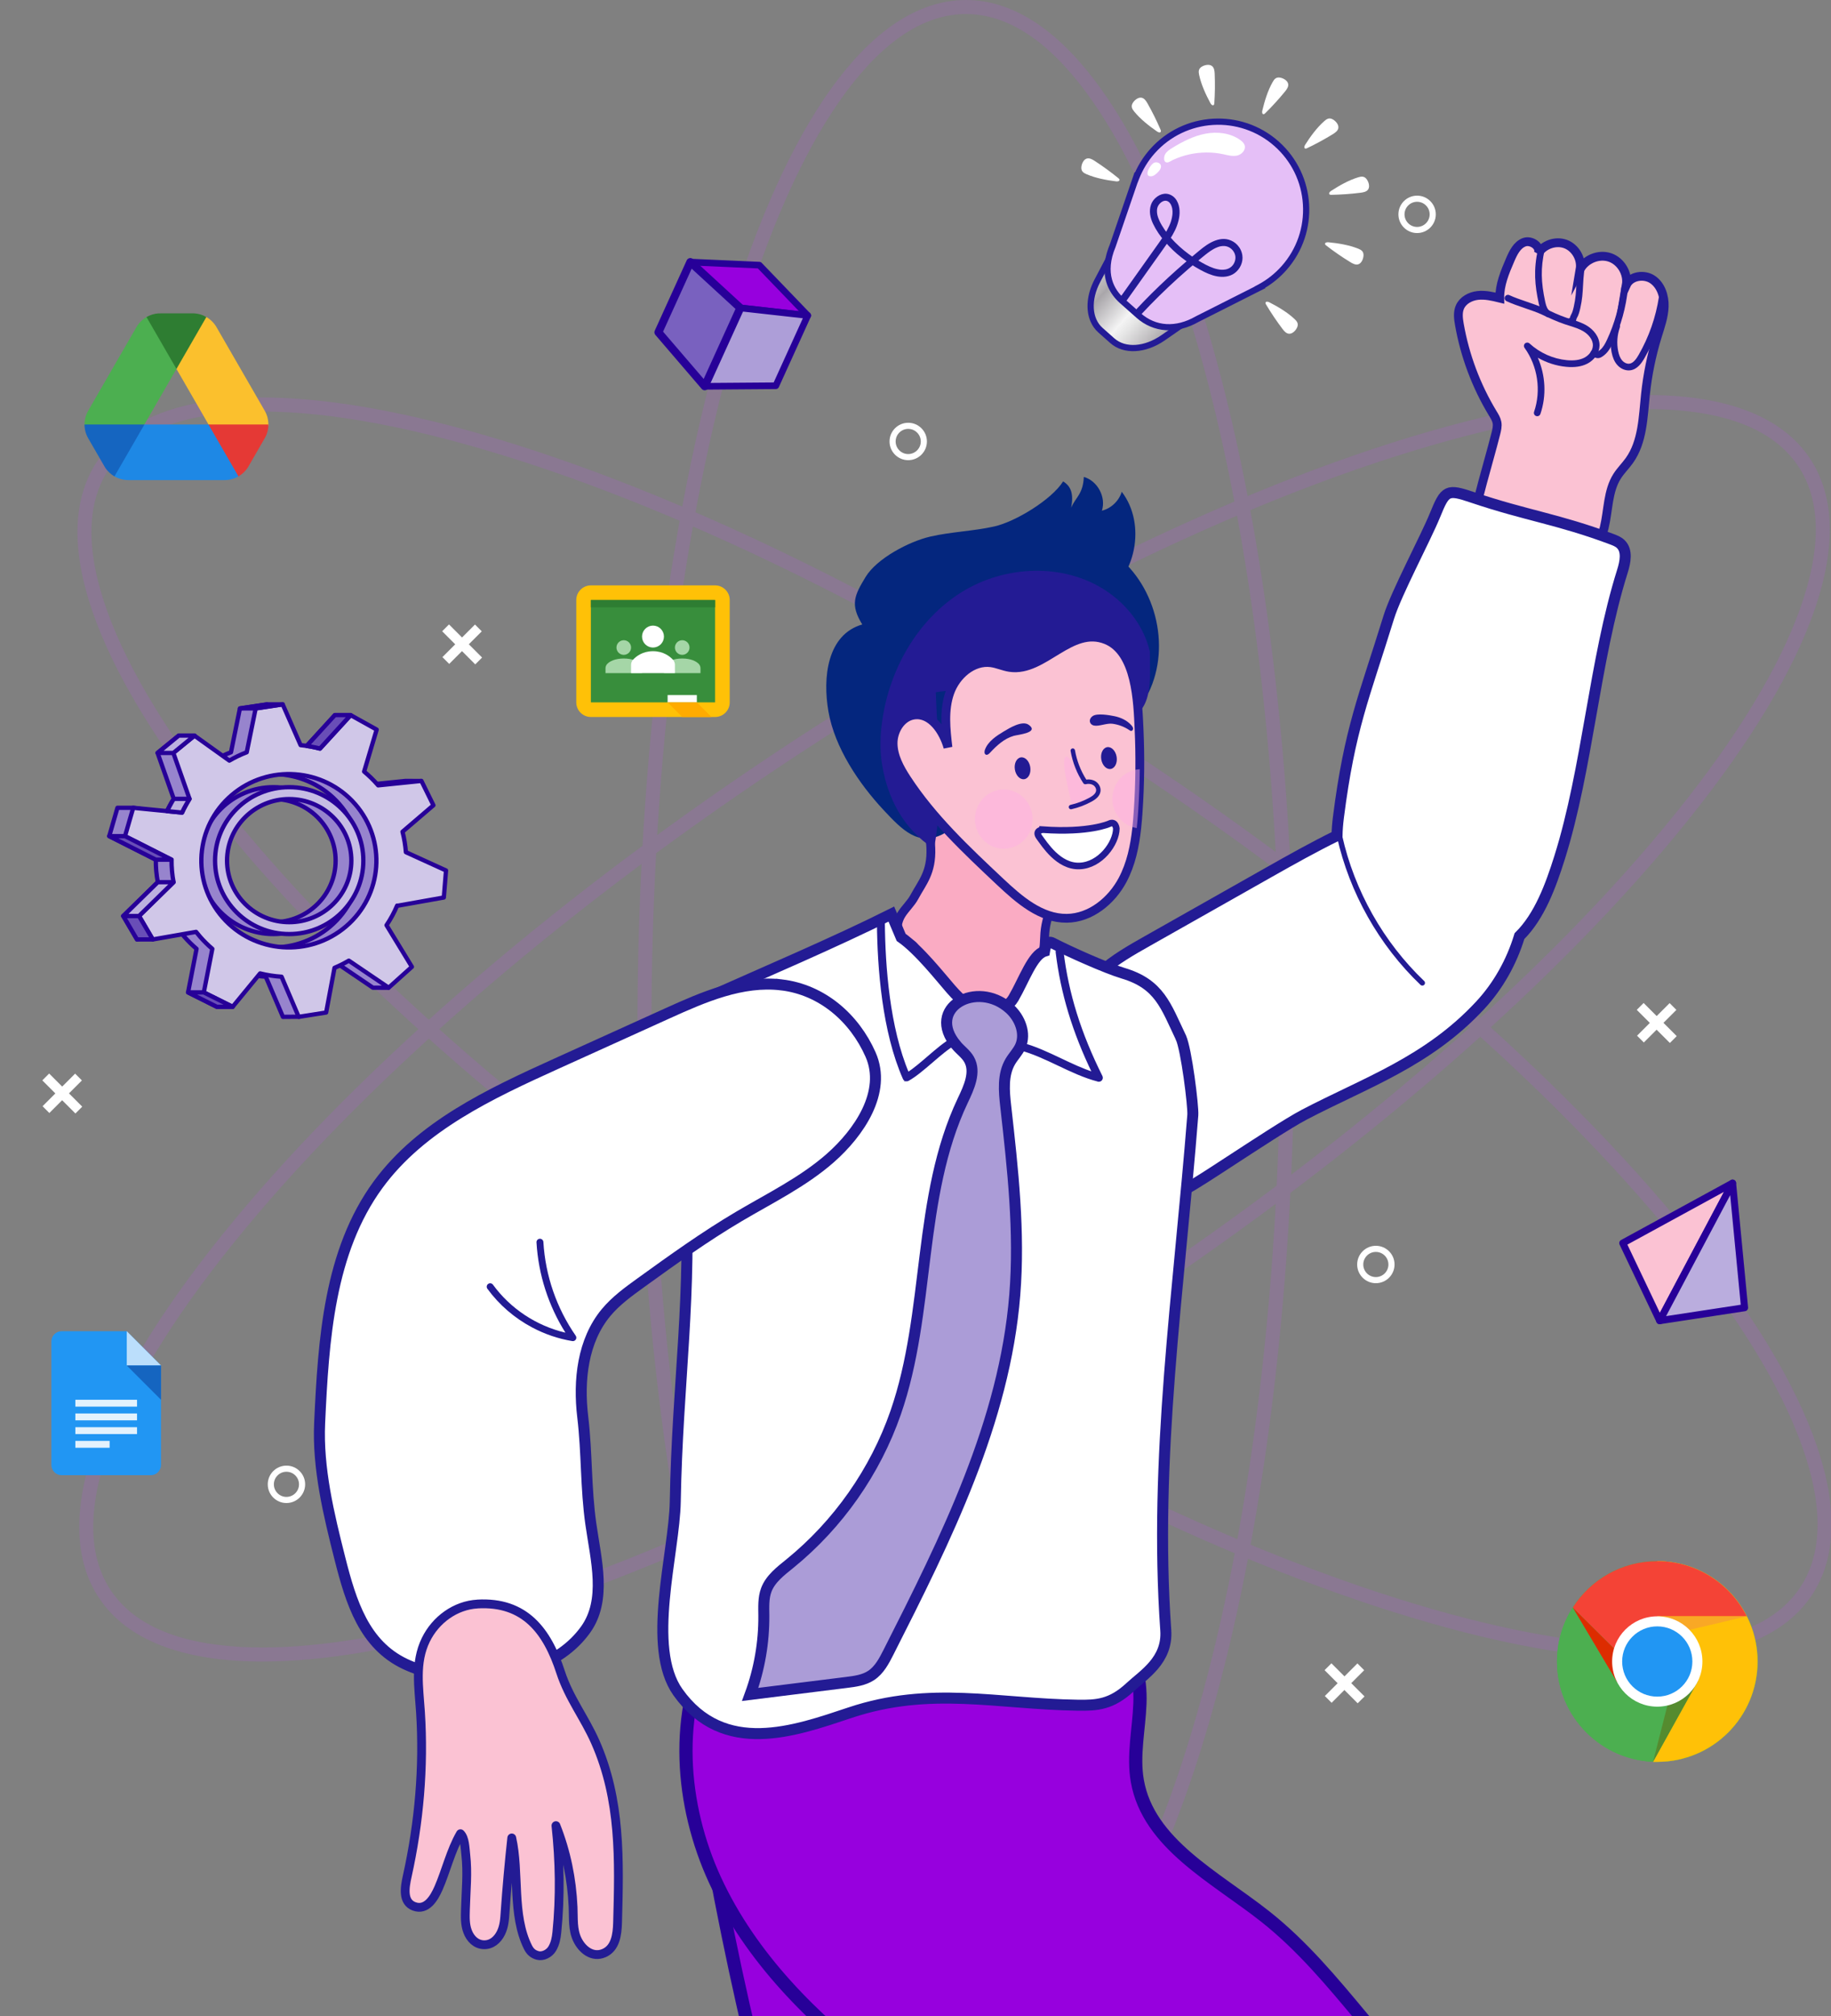 <svg xmlns="http://www.w3.org/2000/svg" width="1681" height="1850" viewBox="0 0 1681 1850" fill="none"><rect x="0" y="0" width="1681" height="1850" fill="#808080" stroke="none"/><g clip-path="url(#clip0_1011_17890)"><path d="M816.66 405.07C816.66 395.61 824.36 387.91 833.82 387.91C843.28 387.91 850.98 395.61 850.98 405.07C850.98 414.53 843.28 422.23 833.82 422.23C824.36 422.23 816.66 414.53 816.66 405.07ZM822.27 405.07C822.27 411.44 827.45 416.61 833.81 416.61C840.17 416.61 845.35 411.43 845.35 405.07C845.35 398.71 840.17 393.53 833.81 393.53C827.45 393.53 822.27 398.71 822.27 405.07Z" fill="white"></path><path d="M245.82 1361.94C245.82 1352.48 253.52 1344.78 262.98 1344.78C272.44 1344.78 280.14 1352.48 280.14 1361.94C280.14 1371.4 272.44 1379.1 262.98 1379.1C253.52 1379.1 245.82 1371.4 245.82 1361.94ZM251.43 1361.94C251.43 1368.31 256.61 1373.48 262.97 1373.48C269.33 1373.48 274.51 1368.3 274.51 1361.94C274.51 1355.58 269.33 1350.4 262.97 1350.4C256.61 1350.4 251.43 1355.58 251.43 1361.94Z" fill="white"></path><path d="M1283.85 196.68C1283.85 187.22 1291.55 179.52 1301.01 179.52C1310.47 179.52 1318.17 187.22 1318.17 196.68C1318.17 206.14 1310.47 213.84 1301.01 213.84C1291.55 213.84 1283.85 206.14 1283.85 196.68ZM1289.46 196.68C1289.46 203.05 1294.64 208.22 1301 208.22C1307.36 208.22 1312.54 203.04 1312.54 196.68C1312.54 190.32 1307.36 185.14 1301 185.14C1294.64 185.14 1289.46 190.32 1289.46 196.68Z" fill="white"></path><path d="M1245.98 1160.23C1245.98 1150.77 1253.68 1143.07 1263.14 1143.07C1272.6 1143.07 1280.3 1150.77 1280.3 1160.23C1280.3 1169.69 1272.6 1177.39 1263.14 1177.39C1253.68 1177.39 1245.98 1169.69 1245.98 1160.23ZM1251.59 1160.23C1251.59 1166.6 1256.77 1171.77 1263.13 1171.77C1269.49 1171.77 1274.67 1166.59 1274.67 1160.23C1274.67 1153.87 1269.49 1148.69 1263.13 1148.69C1256.77 1148.69 1251.59 1153.87 1251.59 1160.23Z" fill="white"></path><path d="M412.21 572.94L424.19 584.92L436.07 573.04L442.3 579.27L430.42 591.15L442.6 603.33L436.32 609.61L424.14 597.43L412.4 609.17L406.17 602.94L417.91 591.2L405.93 579.22L412.21 572.94Z" fill="white"></path><path d="M45.12 985.01L57.1 996.99L68.98 985.11L75.21 991.34L63.33 1003.22L75.51 1015.4L69.23 1021.68L57.05 1009.5L45.31 1021.24L39.08 1015.01L50.82 1003.27L38.84 991.29L45.12 985.01Z" fill="white"></path><path d="M1222.34 1526.17L1234.32 1538.15L1246.2 1526.27L1252.43 1532.5L1240.55 1544.38L1252.73 1556.56L1246.45 1562.84L1234.27 1550.66L1222.53 1562.4L1216.3 1556.17L1228.04 1544.43L1216.06 1532.45L1222.34 1526.17Z" fill="white"></path><path d="M1508.97 920.3L1520.95 932.28L1532.83 920.4L1539.06 926.63L1527.18 938.51L1539.36 950.69L1533.08 956.97L1520.9 944.79L1509.16 956.53L1502.93 950.3L1514.67 938.56L1502.69 926.58L1508.97 920.3Z" fill="white"></path><g opacity="0.23"><path d="M886.83 1886.96C804.94 1886.96 728.63 1787.89 671.96 1608C616.02 1430.41 585.21 1194.41 585.21 943.48C585.21 692.55 616.02 456.55 671.96 278.96C728.63 99.07 804.94 0 886.83 0C968.72 0 1045.03 99.07 1101.7 278.96C1157.64 456.55 1188.45 692.55 1188.45 943.48C1188.45 1194.41 1157.64 1430.4 1101.7 1608C1045.03 1787.89 968.72 1886.96 886.83 1886.96ZM886.83 12.9C849.13 12.9 812.22 36.8 777.11 83.94C742.39 130.55 711.16 197.47 684.26 282.84C628.7 459.21 598.1 693.83 598.1 943.48C598.1 1193.13 628.7 1427.75 684.26 1604.12C711.15 1689.48 742.39 1756.4 777.11 1803.02C812.22 1850.16 849.13 1874.06 886.83 1874.06C924.53 1874.06 961.44 1850.16 996.55 1803.02C1031.27 1756.41 1062.5 1689.49 1089.39 1604.12C1144.95 1427.75 1175.55 1193.13 1175.55 943.48C1175.55 693.83 1144.95 459.21 1089.39 282.84C1062.5 197.48 1031.26 130.56 996.55 83.94C961.44 36.8 924.53 12.9 886.83 12.9Z" fill="#AA5ECD"></path><path d="M240.92 1524.55C168.12 1524.55 116.73 1505.04 90.95 1466.32C45.57 1398.15 85.75 1279.73 204.09 1132.87C320.92 987.89 500.29 831.46 709.17 692.41C918.05 553.36 1131.57 448.22 1310.4 396.38C1491.55 343.86 1616.3 352.48 1661.68 420.65C1707.06 488.82 1666.88 607.24 1548.54 754.1C1431.71 899.08 1252.34 1055.51 1043.46 1194.56C834.58 1333.61 621.06 1438.75 442.23 1490.59C364 1513.27 296.27 1524.55 240.92 1524.55ZM1511.58 375.33C1456.96 375.33 1390.62 386.55 1313.99 408.76C1136.39 460.25 924.13 564.8 716.32 703.14C508.51 841.48 330.16 996.97 214.14 1140.95C157.98 1210.64 119.59 1273.73 100.03 1328.46C80.25 1383.8 80.81 1427.78 101.7 1459.16C122.59 1490.54 162.94 1508.02 221.64 1511.13C227.93 1511.46 234.42 1511.63 241.06 1511.63C295.68 1511.63 362.02 1500.41 438.65 1478.2C616.25 1426.71 828.51 1322.16 1036.32 1183.82C1244.13 1045.48 1422.48 889.99 1538.5 746.01C1594.66 676.32 1633.05 613.23 1652.61 558.5C1672.39 503.16 1671.83 459.18 1650.94 427.8C1630.05 396.42 1589.7 378.93 1531 375.83C1524.7 375.5 1518.23 375.33 1511.58 375.33Z" fill="#AA5ECD"></path><path d="M240.31 364.69C295.39 364.69 362.63 375.72 440.27 397.93C619.29 449.14 833.18 553.5 1042.55 691.81C1251.92 830.11 1431.86 985.9 1549.2 1130.46C1668.07 1276.89 1708.67 1395.17 1663.53 1463.5C1618.39 1531.83 1493.67 1540.9 1312.34 1489.03C1133.32 1437.83 919.43 1333.46 710.06 1195.15C500.69 1056.85 320.75 901.06 203.41 756.5C84.54 610.07 43.94 491.79 89.08 423.46C114.89 384.38 166.75 364.69 240.31 364.69ZM1512.17 1509.36C1519.32 1509.36 1526.28 1509.17 1533.03 1508.79C1591.71 1505.48 1632 1487.85 1652.78 1456.39C1673.56 1424.93 1673.96 1380.96 1653.98 1325.69C1634.22 1271.03 1595.6 1208.08 1539.19 1138.59C1422.65 995.02 1243.75 840.18 1035.44 702.58C827.13 564.98 614.51 461.19 436.72 410.34C350.67 385.73 277.61 374.91 219.59 378.18C160.91 381.49 120.62 399.12 99.84 430.58C79.06 462.04 78.66 506.01 98.64 561.28C118.4 615.94 157.02 678.89 213.43 748.38C329.97 891.95 508.87 1046.79 717.18 1184.39C925.49 1321.99 1138.11 1425.78 1315.9 1476.63C1391.94 1498.38 1457.83 1509.36 1512.18 1509.36H1512.17Z" fill="#AA5ECD"></path></g><path d="M1139.86 255.9C1169.45 222.52 1173.94 178.18 1149.89 156.86C1125.84 135.54 1082.36 145.33 1052.77 178.71C1046.24 186.08 1040.93 193.99 1036.88 202.06L1036.76 201.96L1007.45 257.63C998.26 275.09 999.42 293.33 1010.33 303L1021.15 312.59C1032.4 322.56 1051.22 321.46 1067.93 309.85L1118.69 274.59L1118.57 274.49C1126.1 269.5 1133.31 263.28 1139.84 255.91L1139.86 255.9Z" fill="url(#paint0_linear_1011_17890)"></path><path d="M1001.29 295.24C996.55 284.44 997.66 270.1 1004.93 256.3L1035.93 197.41L1036.04 197.51C1040.03 190.2 1044.92 183.26 1050.63 176.82C1065.33 160.23 1083.86 148.75 1102.78 144.49C1122.05 140.16 1139.45 143.79 1151.79 154.73C1164.13 165.67 1169.83 182.51 1167.84 202.15C1165.89 221.45 1156.71 241.21 1142.01 257.81C1136.31 264.24 1130 269.94 1123.23 274.77L1123.33 274.86L1069.57 312.2C1051.74 324.58 1031.52 325.6 1019.26 314.73L1008.44 305.14C1005.34 302.39 1002.95 299.03 1001.29 295.24ZM1037.6 206.52L1009.99 258.96C1001.42 275.23 1002.32 292.07 1012.24 300.86L1023.06 310.45C1033.31 319.54 1050.69 318.35 1066.31 307.5L1114.08 274.31L1113.9 274.15L1117.01 272.09C1124.53 267.11 1131.5 261.02 1137.72 254C1151.64 238.3 1160.31 219.68 1162.14 201.56C1163.94 183.79 1158.91 168.68 1147.99 159C1137.07 149.32 1121.46 146.14 1104.03 150.06C1086.27 154.06 1068.82 164.9 1054.91 180.6C1048.69 187.62 1043.48 195.27 1039.44 203.33L1037.77 206.65L1037.6 206.5V206.52Z" fill="#231B96"></path><path d="M1178.86 245.95C1208.45 212.57 1205.37 161.52 1171.99 131.93C1138.61 102.34 1087.56 105.42 1057.97 138.8C1051.44 146.17 1046.5 154.4 1043.13 163.08L1042.97 162.94L1021.51 225.56C1013.68 244.23 1015.11 262.71 1030.26 276.13L1045.28 289.44C1060.89 303.28 1080.91 303.23 1099.01 292.86L1156.7 263.74L1156.54 263.6C1164.74 259.21 1172.32 253.32 1178.86 245.95Z" fill="#E5BFF7"></path><path d="M1017.35 263.44C1012.41 252.19 1012.85 238.87 1018.83 224.54L1041.65 157.95L1042.03 158.28C1045.5 150.51 1050.13 143.34 1055.83 136.9C1086.42 102.39 1139.38 99.2 1173.89 129.78C1208.4 160.37 1211.59 213.33 1181.01 247.84C1175.31 254.27 1168.74 259.73 1161.45 264.1L1161.77 264.38L1100.37 295.37C1080.3 306.83 1059.01 305.42 1043.38 291.57L1028.36 278.26C1023.43 273.89 1019.75 268.9 1017.35 263.43V263.44ZM1044.28 167.92L1024.15 226.66C1013.99 250.9 1022.9 265.78 1032.16 273.99L1047.18 287.3C1061.1 299.64 1079.47 300.76 1097.59 290.38L1097.72 290.31L1151.64 263.09L1151.56 263.02L1155.19 261.08C1163.31 256.73 1170.55 251 1176.72 244.05C1190.52 228.48 1197.43 208.46 1196.18 187.69C1194.93 166.92 1185.66 147.88 1170.09 134.07C1137.94 105.58 1088.61 108.55 1060.11 140.7C1053.95 147.65 1049.13 155.53 1045.79 164.12L1044.3 167.95L1044.28 167.93V167.92Z" fill="#231B96"></path><path d="M1034.45 275.59C1038.65 269.68 1042.85 263.76 1047.05 257.85C1051.25 251.94 1055.45 246.02 1059.65 240.11C1063.62 234.52 1067.66 228.98 1071.53 223.32C1074.97 218.3 1078.28 213.1 1080.42 207.37C1082.64 201.41 1083.84 194.84 1082.21 188.58C1081.41 185.53 1079.78 182.46 1077.3 180.45C1074.91 178.52 1071.79 177.43 1068.71 177.83C1065.74 178.21 1063.21 179.56 1060.99 181.51C1059.13 183.14 1057.59 185.33 1056.76 187.66C1054.66 193.52 1055.96 199.82 1058.57 205.3C1061.41 211.27 1065.24 216.77 1069.54 221.79C1074.06 227.07 1079.06 231.87 1084.54 236.15C1090.02 240.44 1095.89 244.25 1101.99 247.59C1106.81 250.23 1111.93 252.59 1117.38 253.57C1122.84 254.55 1128.78 254.02 1133.39 250.69C1138.47 247.03 1141.54 240.41 1140.55 234.15C1140.25 232.27 1139.71 230.61 1138.88 228.9C1138.17 227.43 1137.21 226.17 1136.14 224.95C1133.99 222.51 1131.12 220.82 1128.02 219.9C1122.44 218.25 1116.61 219.93 1111.63 222.55C1106.56 225.21 1102.18 229.03 1097.79 232.66C1092.08 237.38 1086.45 242.2 1080.91 247.11C1075.53 251.88 1070.25 256.74 1065.05 261.7C1059.86 266.66 1054.76 271.73 1049.77 276.89C1047.34 279.4 1044.95 281.94 1042.57 284.5C1041.42 285.74 1041.51 287.99 1042.85 289.07C1044.24 290.2 1046.19 290.13 1047.42 288.79C1052.88 282.91 1058.47 277.15 1064.19 271.53C1069.89 265.93 1075.7 260.45 1081.63 255.09C1084.99 252.05 1088.39 249.05 1091.82 246.09C1091.6 246.28 1091.38 246.47 1091.16 246.66C1094.74 243.57 1098.36 240.52 1102.02 237.5C1105 235.05 1107.96 232.55 1111.16 230.38C1112.77 229.29 1114.44 228.29 1116.19 227.44C1115.94 227.56 1115.68 227.68 1115.43 227.8C1117.24 226.93 1119.14 226.24 1121.11 225.86C1120.84 225.91 1120.57 225.96 1120.3 226.01C1121.69 225.75 1123.1 225.65 1124.52 225.74C1124.24 225.72 1123.97 225.7 1123.69 225.68C1124.88 225.77 1126.06 225.99 1127.2 226.37C1126.93 226.28 1126.67 226.19 1126.4 226.1C1127.58 226.5 1128.69 227.05 1129.72 227.74C1129.48 227.58 1129.24 227.42 1129 227.26C1130.07 227.99 1131.04 228.85 1131.89 229.83C1131.7 229.61 1131.51 229.39 1131.32 229.17C1132.16 230.15 1132.87 231.23 1133.44 232.4C1133.32 232.15 1133.2 231.89 1133.08 231.64C1133.57 232.67 1133.93 233.75 1134.15 234.86C1134.1 234.59 1134.05 234.32 1134 234.05C1134.22 235.19 1134.28 236.35 1134.21 237.51C1134.23 237.23 1134.25 236.96 1134.27 236.68C1134.18 237.94 1133.93 239.17 1133.52 240.36C1133.61 240.09 1133.7 239.83 1133.79 239.56C1133.36 240.8 1132.78 241.97 1132.05 243.06C1132.21 242.82 1132.37 242.58 1132.53 242.34C1131.85 243.34 1131.05 244.24 1130.14 245.04C1130.36 244.85 1130.58 244.66 1130.8 244.47C1129.85 245.28 1128.81 245.96 1127.69 246.5C1127.94 246.38 1128.19 246.26 1128.45 246.14C1127.23 246.72 1125.95 247.12 1124.63 247.38C1124.9 247.33 1125.17 247.28 1125.44 247.22C1123.84 247.51 1122.21 247.57 1120.58 247.47C1120.86 247.49 1121.13 247.51 1121.41 247.53C1118.81 247.34 1116.26 246.74 1113.79 245.91C1114.06 246 1114.32 246.09 1114.59 246.18C1109.33 244.4 1104.43 241.64 1099.7 238.76C1098.11 237.79 1096.55 236.79 1095 235.76C1095.24 235.92 1095.48 236.08 1095.72 236.24C1089.67 232.17 1083.97 227.57 1078.85 222.38C1077.4 220.91 1076 219.39 1074.65 217.83C1074.84 218.05 1075.03 218.27 1075.22 218.49C1071.03 213.63 1067.15 208.28 1064.37 202.48C1064.49 202.73 1064.61 202.99 1064.73 203.24C1063.68 201.02 1062.82 198.71 1062.35 196.3C1062.4 196.57 1062.45 196.84 1062.5 197.11C1062.21 195.55 1062.09 193.97 1062.19 192.38C1062.17 192.66 1062.15 192.93 1062.13 193.21C1062.22 192.09 1062.4 190.98 1062.75 189.91C1062.66 190.18 1062.57 190.44 1062.48 190.71C1062.85 189.62 1063.36 188.6 1064 187.65C1063.84 187.89 1063.68 188.13 1063.52 188.37C1064.19 187.39 1064.98 186.5 1065.88 185.72C1065.66 185.91 1065.44 186.1 1065.22 186.29C1066.01 185.62 1066.87 185.05 1067.8 184.6C1067.55 184.72 1067.3 184.84 1067.04 184.96C1067.81 184.6 1068.6 184.33 1069.43 184.17C1069.16 184.22 1068.89 184.27 1068.62 184.32C1069.33 184.19 1070.04 184.15 1070.75 184.2C1070.47 184.18 1070.2 184.16 1069.92 184.14C1070.57 184.19 1071.2 184.32 1071.82 184.52C1071.55 184.43 1071.29 184.34 1071.02 184.25C1071.73 184.49 1072.4 184.82 1073.04 185.24C1072.8 185.08 1072.56 184.92 1072.32 184.76C1073.02 185.24 1073.65 185.8 1074.21 186.44C1074.02 186.22 1073.83 186 1073.64 185.78C1074.34 186.6 1074.9 187.51 1075.37 188.47C1075.25 188.22 1075.13 187.96 1075.01 187.71C1075.62 189.01 1076.04 190.38 1076.31 191.78C1076.26 191.51 1076.21 191.24 1076.16 190.97C1076.49 192.76 1076.55 194.57 1076.43 196.39C1076.45 196.11 1076.47 195.84 1076.49 195.56C1076.29 198.45 1075.67 201.29 1074.75 204.04C1074.84 203.77 1074.93 203.51 1075.02 203.24C1073.15 208.74 1070.16 213.78 1066.93 218.58C1067.09 218.34 1067.25 218.1 1067.41 217.86C1065.27 221.04 1063.02 224.16 1060.79 227.29C1058.26 230.86 1055.72 234.42 1053.19 237.99C1048.16 245.07 1043.14 252.14 1038.11 259.22C1035.26 263.23 1032.42 267.24 1029.57 271.24C1029.06 271.96 1028.7 272.66 1028.76 273.58C1028.81 274.37 1029.22 275.3 1029.84 275.81C1030.49 276.34 1031.33 276.71 1032.18 276.62C1032.98 276.54 1033.92 276.22 1034.41 275.53L1034.45 275.59Z" fill="#231B96"></path><path d="M1057.06 161.75C1058.3 161.63 1059.45 161.02 1060.46 160.29C1062.56 158.79 1065.54 155.89 1065.88 153.17C1066.28 150.04 1062.64 148.24 1059.89 149.19C1056.08 150.51 1049.28 162.48 1057.05 161.75H1057.06Z" fill="white"></path><path d="M1069.68 141.55C1071.1 138.97 1073.68 137.28 1076.19 135.75C1085.66 129.96 1095.71 124.77 1106.6 122.69C1117.5 120.61 1129.43 121.96 1138.49 128.36C1140.33 129.66 1142.13 131.29 1142.74 133.47C1143.91 137.66 1139.96 141.83 1135.71 142.75C1131.46 143.67 1127.09 142.38 1122.83 141.47C1112.6 139.29 1101.91 139.42 1091.71 141.7C1086.6 142.84 1081.65 144.54 1076.89 146.72C1074.95 147.61 1072.12 150.04 1070.04 148.68C1068.01 147.35 1068.74 143.23 1069.66 141.55H1069.68Z" fill="white"></path><path d="M1221.92 175.24C1220.85 175.94 1219.67 177.35 1220.54 178.29C1220.96 178.75 1221.67 178.77 1222.29 178.76C1231.28 178.6 1240.27 177.96 1249.2 176.84C1251.82 176.51 1254.79 175.93 1256.17 173.67C1257.88 170.9 1256.35 166.35 1254.38 164.04C1252.27 161.57 1249.86 161.8 1246.98 162.68C1238.19 165.36 1229.58 170.24 1221.93 175.23L1221.92 175.24Z" fill="white"></path><path d="M1219.47 222.29C1218.2 222.17 1216.4 222.54 1216.49 223.81C1216.53 224.43 1217.07 224.89 1217.56 225.27C1224.68 230.77 1232.1 235.88 1239.77 240.57C1242.03 241.95 1244.7 243.34 1247.19 242.45C1250.26 241.35 1251.9 236.84 1251.81 233.81C1251.71 230.57 1249.67 229.24 1246.87 228.13C1238.33 224.74 1228.56 223.17 1219.47 222.28V222.29Z" fill="white"></path><path d="M1165.2 277.32C1164.06 276.74 1162.25 276.42 1161.87 277.64C1161.68 278.23 1162.01 278.86 1162.33 279.39C1166.94 287.11 1171.97 294.59 1177.39 301.77C1178.98 303.88 1180.96 306.16 1183.61 306.24C1186.87 306.34 1190.05 302.75 1191.07 299.89C1192.16 296.83 1190.76 294.86 1188.56 292.79C1181.86 286.5 1173.34 281.47 1165.2 277.31V277.32Z" fill="white"></path><path d="M1198.2 132.91C1197.51 133.99 1197.03 135.76 1198.2 136.26C1198.77 136.5 1199.42 136.23 1199.99 135.96C1208.11 132.1 1216.03 127.79 1223.69 123.08C1225.94 121.69 1228.4 119.94 1228.73 117.31C1229.14 114.08 1225.86 110.57 1223.11 109.28C1220.17 107.91 1218.07 109.12 1215.81 111.11C1208.92 117.19 1203.1 125.19 1198.2 132.9V132.91Z" fill="white"></path><path d="M1158.86 101.61C1158.56 102.86 1158.68 104.69 1159.96 104.77C1160.58 104.81 1161.11 104.34 1161.55 103.91C1167.96 97.6 1174.04 90.95 1179.74 83.99C1181.42 81.94 1183.16 79.48 1182.62 76.89C1181.95 73.7 1177.71 71.46 1174.69 71.14C1171.46 70.8 1169.87 72.63 1168.39 75.26C1163.87 83.26 1160.98 92.72 1158.87 101.61H1158.86Z" fill="white"></path><path d="M1111.3 94.75C1111.91 95.88 1113.22 97.16 1114.23 96.38C1114.72 96 1114.8 95.3 1114.85 94.68C1115.44 85.7 1115.55 76.7 1115.18 67.71C1115.07 65.07 1114.73 62.07 1112.61 60.5C1109.99 58.56 1105.33 59.71 1102.86 61.48C1100.23 63.37 1100.26 65.8 1100.89 68.75C1102.83 77.73 1106.97 86.72 1111.31 94.76L1111.3 94.75Z" fill="white"></path><path d="M1062.38 120.72C1063.43 121.45 1065.19 122 1065.73 120.84C1065.99 120.28 1065.75 119.62 1065.5 119.04C1061.94 110.78 1057.94 102.71 1053.51 94.88C1052.21 92.58 1050.54 90.06 1047.93 89.63C1044.71 89.1 1041.09 92.24 1039.7 94.94C1038.22 97.83 1039.35 99.97 1041.26 102.31C1047.08 109.42 1054.86 115.54 1062.38 120.73V120.72Z" fill="white"></path><path d="M1024.78 166.42C1026.05 166.58 1027.86 166.25 1027.8 164.98C1027.77 164.36 1027.25 163.89 1026.77 163.49C1019.79 157.81 1012.51 152.51 1004.96 147.61C1002.74 146.17 1000.1 144.71 997.59 145.53C994.49 146.55 992.73 151.01 992.75 154.05C992.77 157.29 994.77 158.67 997.54 159.86C1005.99 163.48 1015.71 165.3 1024.78 166.42Z" fill="white"></path><path d="M152.69 745.6L122.29 741.19H107.83L100.3 767.2L143.04 788.8C142.97 795.7 143.58 802.61 144.87 809.44L113.18 840.48L125.79 861.99L165.55 855.03C166.73 856.54 167.96 858.03 169.23 859.5C172.75 863.53 176.51 867.22 180.46 870.6L172.66 910.58L199.11 923.79H213.57L224.33 893.14C230.8 894.75 237.39 895.78 244.02 896.19L259.75 933.01L274.83 932.9L292.65 888.03C297.14 886.15 301.52 883.95 305.78 881.44L342.37 906.24L356.62 906.33L340.39 848.92C344.25 843.2 347.5 837.17 350.13 830.93V831.13L393 823.5L395.03 798.71L358.18 781.92C357.71 775.62 356.66 769.34 355.06 763.17L386.76 716.63L372.43 716.53L332.69 720.6C332.54 720.42 332.4 720.24 332.25 720.06C328.38 715.63 324.21 711.61 319.82 707.96L331.34 669.44L307.5 656.19L279.27 686.94C273.44 685.36 267.5 684.29 261.5 683.7L245.07 646.32L220.24 650.08L212.05 690.24C206.58 692.32 201.24 694.89 196.08 697.9L164.08 675.01L144.65 690.77L159.53 733C156.94 737.07 154.67 741.29 152.69 745.61V745.6ZM198.2 729.59C231.78 700.87 282.52 704.53 311.54 737.77C340.56 771.01 336.86 821.24 303.28 849.96C269.7 878.68 218.96 875.02 189.94 841.78C160.92 808.54 164.62 758.31 198.2 729.59Z" fill="#9784CD" stroke="#270098" stroke-width="3.94" stroke-linecap="round" stroke-linejoin="round"></path><path d="M251.05 857.05C213.51 857.05 182.97 826.82 182.97 789.66C182.97 752.5 213.51 722.27 251.05 722.27C288.59 722.27 325.32 752.5 325.32 789.66C325.32 826.82 288.59 857.05 251.05 857.05ZM251.05 733.17C219.58 733.17 199.35 758.51 199.35 789.66C199.35 820.81 219.58 846.15 251.05 846.15C282.52 846.15 308.12 820.81 308.12 789.66C308.12 758.51 282.52 733.17 251.05 733.17Z" fill="#9784CD" stroke="#270098" stroke-width="3.94" stroke-linecap="round" stroke-linejoin="round"></path><path d="M167.15 745.6L122.3 741.19L114.77 767.2L157.51 788.8C157.44 795.7 158.05 802.61 159.34 809.44L127.65 840.48L140.26 861.99L180.02 855.03C181.2 856.54 182.43 858.03 183.7 859.5C187.22 863.53 190.98 867.22 194.93 870.6L187.13 910.58L213.58 923.79L238.8 893.14C245.27 894.75 251.86 895.78 258.49 896.19L274.22 933.01L299.41 929.04L307.11 888.03C311.6 886.15 315.98 883.95 320.24 881.44L356.83 906.24L378.15 887.12L354.85 848.92C358.71 843.2 361.96 837.17 364.59 830.93V831.13L407.46 823.5L409.49 798.71L372.64 781.92C372.17 775.62 371.13 769.34 369.52 763.17L397.91 738.88L386.9 716.53L347.16 720.6C347.01 720.42 346.87 720.24 346.72 720.06C342.85 715.63 338.68 711.61 334.29 707.96L345.81 669.44L321.97 656.19L293.74 686.94C287.91 685.36 281.97 684.29 275.97 683.7L259.54 646.32L234.71 650.08L226.52 690.24C221.05 692.32 215.71 694.89 210.55 697.9L178.55 675.01L159.12 690.77L174 733C171.41 737.07 169.14 741.29 167.16 745.61L167.15 745.6ZM212.66 729.59C246.24 700.87 296.98 704.53 326 737.77C355.01 771.01 351.32 821.24 317.74 849.96C284.16 878.68 233.42 875.02 204.4 841.78C175.39 808.54 179.08 758.31 212.66 729.59Z" fill="#D0C7E8" stroke="#270098" stroke-width="3.94" stroke-linecap="round" stroke-linejoin="round"></path><path d="M265.5 857.05C227.96 857.05 197.42 826.82 197.42 789.66C197.42 752.5 227.96 722.27 265.5 722.27C303.04 722.27 333.58 752.5 333.58 789.66C333.58 826.82 303.04 857.05 265.5 857.05ZM265.5 733.17C234.03 733.17 208.43 758.51 208.43 789.66C208.43 820.81 234.03 846.15 265.5 846.15C296.97 846.15 322.57 820.81 322.57 789.66C322.57 758.51 296.97 733.17 265.5 733.17Z" fill="#C6BCE4" stroke="#270098" stroke-width="3.94" stroke-linecap="round" stroke-linejoin="round"></path><path d="M164.14 674.91H178.59L159.18 690.85H144.73L164.14 674.91Z" fill="#BCB0DF" stroke="#270098" stroke-width="3.94" stroke-linecap="round" stroke-linejoin="round"></path><path d="M220.31 649.97L245.09 646.29H259.55L234.76 649.97H220.31Z" fill="#3EA1E7" stroke="#270098" stroke-width="3.94" stroke-linecap="round" stroke-linejoin="round"></path><path d="M307.46 656.1H321.92L293.83 686.76C293.83 686.76 285.48 684.9 281.6 684.4L307.46 656.1Z" fill="#694EB7" stroke="#270098" stroke-width="3.94" stroke-linecap="round" stroke-linejoin="round"></path><path d="M172.66 910.58H187.12L213.57 923.79H199.11L172.66 910.58Z" fill="#694EB7" stroke="#270098" stroke-width="3.94" stroke-linecap="round" stroke-linejoin="round"></path><path d="M113.18 840.48H127.63L140.24 861.99H125.78L113.18 840.48Z" fill="#694EB7" stroke="#270098" stroke-width="3.94" stroke-linecap="round" stroke-linejoin="round"></path><path d="M144.87 809.44H159.33L127.63 840.48H113.18L144.87 809.44Z" fill="#BCB0DF" stroke="#270098" stroke-width="3.94" stroke-linecap="round" stroke-linejoin="round"></path><path d="M100.3 767.2H114.76L157.5 788.8H143.04L100.3 767.2Z" fill="#694EB7" stroke="#270098" stroke-width="3.94" stroke-linecap="round" stroke-linejoin="round"></path><path d="M153.33 744.24C153.33 744.24 157.82 735.52 159.54 732.99H174C174 732.99 168.98 741.12 167.16 745.6L153.34 744.24H153.33Z" fill="#BCB0DF" stroke="#270098" stroke-width="3.94" stroke-linecap="round" stroke-linejoin="round"></path><path d="M697.1 243.29L741.57 289.5L679.32 282.4L633.75 240.47L697.1 243.29Z" fill="#9700DE" stroke="#270098" stroke-width="6.09" stroke-linecap="round" stroke-linejoin="round"></path><path d="M679.67 282.56L741.59 289.46L712.27 353.94L646.98 354.44L679.67 282.56Z" fill="#AD9ED8" stroke="#270098" stroke-width="6.09" stroke-linecap="round" stroke-linejoin="round"></path><path d="M679.67 282.56L633.77 240.43L604.45 304.91L646.98 354.44L679.67 282.56Z" fill="#7961BF" stroke="#270098" stroke-width="7.31" stroke-linecap="round" stroke-linejoin="round"></path><path d="M1590.63 1085.58L1523.72 1211.78L1489.83 1140.6L1590.63 1085.58Z" fill="#FBC2D3" stroke="#270098" stroke-width="6.47" stroke-linecap="round" stroke-linejoin="round"></path><path d="M1590.63 1085.58L1523.72 1211.78L1601.65 1199.89L1590.63 1085.58Z" fill="#BAADDE" stroke="#270098" stroke-width="6.47" stroke-linecap="round" stroke-linejoin="round"></path><path d="M940.87 1520.56C995.41 1664.89 998.6 1841.72 1017.95 1991.54C1025.68 2051.45 1031.28 2083.95 1025.84 2133.72C1020.4 2183.49 1004.7 2224.61 961.1 2256.45C917.51 2288.29 861.05 2281.76 824.43 2249.48C800.6 2228.47 787.74 2196.29 776.46 2164.96C714.62 1993.33 673.33 1820.83 643.64 1640.72C634.63 1586.06 633.63 1522.1 652.49 1470.18C667.44 1429.02 683.27 1392.72 729.11 1368.38C772.59 1345.3 864.01 1324.27 909.95 1334.64C955.88 1345.02 970.92 1364.41 973.01 1408.56" fill="#9700DE"></path><path d="M940.87 1520.56C995.41 1664.89 998.6 1841.72 1017.95 1991.54C1025.68 2051.45 1031.28 2083.95 1025.84 2133.72C1020.4 2183.49 1004.7 2224.61 961.1 2256.45C917.51 2288.29 861.05 2281.76 824.43 2249.48C800.6 2228.47 787.74 2196.29 776.46 2164.96C714.62 1993.33 673.33 1820.83 643.64 1640.72C634.63 1586.06 633.63 1522.1 652.49 1470.18C667.44 1429.02 683.27 1392.72 729.11 1368.38C772.59 1345.3 864.01 1324.27 909.95 1334.64C955.88 1345.02 970.92 1364.41 973.01 1408.56" stroke="#270098" stroke-width="12.13" stroke-miterlimit="10"></path><path d="M976.75 1488.08C992.54 1489.21 1009.2 1490.42 1022.27 1499.34C1041.89 1512.73 1047.43 1539.34 1046.54 1563.08C1045.65 1586.82 1040.05 1610.7 1044.16 1634.1C1054.3 1691.8 1115.64 1722.22 1161.62 1758.52C1195.28 1785.1 1222.97 1818.34 1250.4 1851.31C1277.35 1883.71 1304.82 1917.02 1318.97 1956.72C1344.6 2028.65 1322.47 2107.86 1300.29 2180.93C1254.75 2330.94 1209.22 2480.95 1163.68 2630.97C1093.01 2630.64 989.42 2630.99 918.74 2630.66C955.47 2484.44 989.78 2337.62 1021.68 2190.27C1029.96 2152.02 1037.47 2109.55 1017.68 2075.79C1006.76 2057.16 988.83 2043.85 971.09 2031.54C906.83 1986.92 871.37 1947.59 808.95 1900.42C746.53 1853.26 689.28 1796.16 656.48 1725.14C624.79 1656.53 617.94 1571.36 654.32 1503.08C695.45 1425.87 754.18 1460.23 824.93 1471.06C875.28 1478.77 925.94 1484.45 976.75 1488.09V1488.08Z" fill="#9700DE" stroke="#270098" stroke-width="12.13" stroke-miterlimit="10"></path><path d="M1373.3 397.79C1374.13 394.5 1374.97 391.09 1374.37 387.75C1373.82 384.72 1372.14 382.04 1370.54 379.41C1355.33 354.37 1344.85 326.46 1339.8 297.59C1338.88 292.32 1338.17 286.7 1340.29 281.79C1343 275.51 1349.88 271.86 1356.67 271.09C1363.46 270.32 1370.26 271.94 1376.9 273.55C1376.7 261.34 1381.6 249.7 1386.43 238.48C1389.23 231.96 1392.67 224.81 1399.3 222.29C1405.93 219.77 1415.22 226.46 1412.01 232.79C1416.99 224.49 1428.19 220.56 1437.26 223.91C1446.33 227.27 1452.28 237.54 1450.67 247.09C1455.66 237.65 1467.92 232.78 1478.02 236.22C1488.12 239.66 1494.86 251.01 1493.06 261.54C1496.97 253.03 1509.47 251.21 1517.2 256.49C1524.93 261.77 1528.17 271.85 1527.87 281.21C1527.58 290.57 1524.34 299.55 1521.58 308.51C1516.24 325.86 1512.58 343.72 1510.67 361.78C1508.45 382.77 1508.15 405.36 1495.89 422.53C1492.35 427.49 1487.92 431.8 1484.65 436.95C1475.95 450.67 1476.66 468.11 1472.85 483.9C1467.85 504.6 1454.38 523.11 1436.22 534.21C1418.07 545.31 1395.46 548.87 1374.78 543.87C1347.01 537.17 1347.36 511.05 1351.15 487.26C1355.94 457.18 1365.85 427.29 1373.31 397.77L1373.3 397.79Z" fill="#FBC2D3" stroke="#231B94" stroke-width="8.08" stroke-miterlimit="10"></path><path d="M1411.32 381.92C1412.59 381.92 1413.77 381.12 1414.2 379.85C1419.94 363.11 1418.92 344.37 1411.84 328.23C1419.86 332.82 1428.8 335.71 1437.96 336.57C1445.61 337.29 1451.87 336.38 1457.06 333.79C1463.84 330.4 1468.33 323.89 1468.5 317.2C1468.71 308.97 1462.71 302.34 1457.02 298.87C1452.47 296.1 1447.45 294.52 1442.59 293C1441.16 292.55 1439.73 292.1 1438.31 291.62C1431.53 289.32 1424.86 286.21 1418.41 283.2C1413.47 280.89 1407.52 278.86 1401.77 276.89C1396.17 274.97 1390.37 272.99 1385.73 270.82C1384.2 270.11 1382.38 270.76 1381.67 272.3C1380.95 273.83 1381.61 275.65 1383.15 276.37C1388.09 278.68 1394.04 280.71 1399.8 282.68C1405.4 284.6 1411.19 286.58 1415.83 288.75C1422.42 291.83 1429.25 295.02 1436.35 297.42C1437.81 297.91 1439.28 298.38 1440.76 298.84C1445.47 300.32 1449.92 301.72 1453.84 304.1C1458.07 306.67 1462.53 311.42 1462.39 317.04C1462.28 321.43 1459.04 325.95 1454.33 328.31C1450.2 330.37 1445.02 331.07 1438.53 330.47C1425.9 329.28 1413.71 323.83 1404.21 315.13C1403.05 314.07 1401.27 314.06 1400.11 315.1C1398.94 316.14 1398.74 317.91 1399.66 319.18C1411.73 335.88 1415.08 358.36 1408.4 377.86C1407.85 379.46 1408.7 381.2 1410.3 381.75C1410.63 381.86 1410.97 381.92 1411.3 381.92H1411.32Z" fill="#231B94"></path><path d="M1421.27 291.03C1422.28 291.03 1423.26 290.53 1423.84 289.62C1424.75 288.2 1424.33 286.3 1422.91 285.39C1420.96 284.15 1419.62 281.57 1418.7 277.28C1414.63 258.45 1414.45 245.99 1417.99 229.67C1418.35 228.02 1417.3 226.39 1415.64 226.03C1414 225.68 1412.36 226.72 1412 228.38C1407.76 247.95 1409.05 261.61 1412.71 278.58C1413.52 282.35 1415.12 287.69 1419.61 290.56C1420.12 290.89 1420.7 291.04 1421.27 291.04V291.03Z" fill="#231B94"></path><path d="M1442.13 297.61C1442.29 297.61 1442.46 297.6 1442.62 297.57C1446.08 296.97 1446.87 295.04 1447.18 293.24C1447.27 292.75 1447.32 292.43 1447.61 291.94C1449.31 289.08 1450.11 285.95 1450.84 282.72C1452.68 274.65 1453.01 268.46 1453.36 261.91C1453.58 257.89 1453.8 253.73 1454.39 248.85C1454.59 247.17 1453.4 245.65 1451.72 245.45C1450.03 245.27 1448.51 246.44 1448.31 248.12C1447.7 253.2 1447.47 257.46 1447.24 261.59C1446.9 267.87 1446.58 273.81 1444.86 281.37C1444.21 284.21 1443.58 286.72 1442.33 288.83C1441.66 289.97 1441.39 290.95 1441.24 291.66C1439.95 292.23 1439.03 293.62 1439.28 295.03C1439.54 296.53 1440.68 297.62 1442.12 297.61H1442.13Z" fill="#231B94"></path><path d="M1466.99 328.63C1468.85 328.63 1470.57 327.71 1472.92 325.8C1476.79 322.66 1479.05 318.27 1480.86 314.39C1488.18 298.75 1492.78 282.11 1494.55 264.95C1494.72 263.27 1493.5 261.76 1491.82 261.59C1490.16 261.43 1488.64 262.64 1488.46 264.32C1486.77 280.8 1482.35 296.77 1475.33 311.79C1473.8 315.05 1471.93 318.72 1469.07 321.04C1467.57 322.26 1467.09 322.47 1466.94 322.49C1466.88 322.49 1466.38 322.42 1464.66 321.46C1463.19 320.63 1461.32 321.17 1460.5 322.65C1459.68 324.13 1460.21 325.99 1461.69 326.81C1463.84 328 1465.47 328.62 1467 328.61L1466.99 328.63Z" fill="#231B94"></path><path d="M1495.27 339.88C1495.78 339.88 1496.3 339.84 1496.8 339.77C1503.1 338.89 1507.01 333.36 1509.72 328.65C1519.58 311.45 1526.1 292.79 1529.1 273.19C1529.36 271.52 1528.21 269.96 1526.54 269.7C1524.89 269.46 1523.31 270.59 1523.05 272.26C1520.16 291.11 1513.89 309.06 1504.41 325.6C1502.4 329.1 1499.62 333.19 1495.95 333.7C1493.66 334 1490.98 332.79 1489.13 330.58C1487.46 328.58 1486.29 325.77 1485.56 321.99C1484.17 314.82 1484.71 307.39 1487.12 300.51C1487.68 298.92 1486.84 297.17 1485.25 296.61C1483.65 296.05 1481.9 296.89 1481.35 298.49C1478.58 306.4 1477.96 314.93 1479.56 323.16C1480.5 327.98 1482.09 331.68 1484.44 334.5C1487.29 337.92 1491.34 339.89 1495.28 339.87L1495.27 339.88Z" fill="#231B94"></path><path d="M1487.87 499.11C1485.58 496.94 1482.54 495.79 1479.58 494.68C1430.59 476.31 1401.55 473.13 1351.98 456.41C1328.56 448.51 1326.88 449.5 1317.51 472.53C1308.82 493.9 1281.84 544.22 1275.02 566.31C1252.26 639.97 1239.17 668.25 1228.78 749.87C1228.01 755.94 1227.59 761.51 1227.49 766.7C1206.2 777.13 1185.39 788.8 1164.91 800.38C1127.76 821.38 1090.61 842.38 1053.45 863.39C1038.51 871.84 1023.44 880.37 1010.64 891.81C980.57 918.68 965.92 958.99 959.1 998.75C955.53 1019.52 953.82 1041.04 958.7 1061.54C963.58 1082.04 975.85 1101.56 994.58 1111.21C1013.3 1120.86 1028.37 1124.61 1056.76 1108.27C1092.29 1090.22 1101.9 1083.18 1136.03 1061.05C1149.91 1052.06 1182.89 1030.36 1197.4 1022.77C1253.55 993.39 1310.85 974.18 1358.96 922.36C1375.67 904.36 1387.86 882.42 1394.99 858.92C1413.41 840.75 1423.7 812.69 1431.78 787.02C1457.57 705.06 1463.7 606.18 1489.48 524.22C1492.14 515.76 1494.32 505.2 1487.87 499.11Z" fill="white" stroke="#231B94" stroke-width="10.1" stroke-miterlimit="10"></path><path d="M1230 764.91C1229.77 764.89 1229.54 764.91 1229.3 764.96C1227.98 765.25 1227.15 766.56 1227.45 767.87C1238.88 819.18 1266.12 867.4 1304.14 903.66C1305.12 904.6 1306.66 904.55 1307.59 903.58C1308.52 902.6 1308.49 901.06 1307.51 900.13C1270.18 864.53 1243.44 817.18 1232.22 766.81C1231.98 765.73 1231.06 764.97 1230 764.9V764.91Z" fill="#231B94"></path><path d="M982.96 809.79C968.68 821.23 959.61 840.13 959.02 859.71C958.47 878.06 953.78 895.44 955.72 913.72C957.66 932 958.78 944.98 949.33 961.71C941.52 975.54 912.9 1028.24 901.95 1015.67C891 1003.11 850.57 945.65 841.21 931.62C829.79 914.51 852.96 874.32 835.43 865.54C831.96 863.8 828.23 862.1 825.95 858.73C822.11 853.04 823.97 844.85 827.57 839.12C831.18 833.39 836.29 828.91 839.51 822.91C846.59 809.72 855.42 800.76 854.59 778.2C854.08 764.37 849.26 759.75 851.12 750.87C853.88 737.73 850.7 728.78 862.58 725.47C879.68 720.7 898.2 725.47 914.01 734.54C929.83 743.61 943.43 756.7 956.85 769.67" fill="#FAABC3"></path><path d="M982.96 809.79C968.68 821.23 959.61 840.13 959.02 859.71C958.47 878.06 953.78 895.44 955.72 913.72C957.66 932 958.78 944.98 949.33 961.71C941.52 975.54 912.9 1028.24 901.95 1015.67C891 1003.11 850.57 945.65 841.21 931.62C829.79 914.51 852.96 874.32 835.43 865.54C831.96 863.8 828.23 862.1 825.95 858.73C822.11 853.04 823.97 844.85 827.57 839.12C831.18 833.39 836.29 828.91 839.51 822.91C846.59 809.72 855.42 800.76 854.59 778.2C854.08 764.37 849.26 759.75 851.12 750.87C853.88 737.73 850.7 728.78 862.58 725.47C879.68 720.7 898.2 725.47 914.01 734.54C929.83 743.61 943.43 756.7 956.85 769.67" stroke="#231B94" stroke-width="8.08" stroke-linecap="round" stroke-linejoin="round"></path><path d="M1084.09 951.84C1070.27 922.96 1064.61 902.95 1031.09 892.98C1015.58 888.37 980.91 872.84 966.27 865.22C962.13 863.07 959.92 866.39 958.93 872.79C947.87 876.26 940.24 899.08 930.48 915.84C926.64 922.43 919.22 926.74 911.79 928.46C896.67 931.95 883.13 919.12 872.9 907.45C863.93 897.22 843.88 871.6 827.31 860.06C824.27 852.98 821.26 845.88 818.31 838.73C765.87 864.96 702.39 891.86 648.5 915.91C631.77 953.87 642.81 967.76 640.58 998.12C638.35 1028.47 627.43 1051.18 628.9 1075.33C635.73 1188.25 621.85 1267.91 619.95 1377.77C619.13 1425.18 593.1 1511.47 622.42 1552.69C664.56 1611.93 729.51 1588.42 780.48 1571.43C854.27 1546.83 915.21 1563.54 989.54 1564.61C1006.95 1564.86 1020.32 1564.08 1037.53 1548.07C1050.03 1536.44 1072.21 1523.4 1070.26 1495.81C1059.16 1338.33 1082.31 1185.24 1095.09 1023.15C1095.71 1015.36 1089.16 962.47 1084.09 951.87V951.84Z" fill="white" stroke="#231B94" stroke-width="10.1" stroke-miterlimit="10"></path><path d="M878 959.09C881.76 963.55 886.77 967 889.66 972.06C896.26 983.6 889.58 997.84 883.88 1009.85C841.87 1098.37 854.43 1203.62 822.29 1296.17C803.54 1350.17 769.46 1398.74 725.07 1434.76C716.6 1441.63 707.34 1448.61 703.51 1458.82C700.71 1466.27 701.2 1474.47 701.26 1482.42C701.44 1507.01 697.18 1531.63 688.72 1554.72C718.23 1551.05 747.75 1547.37 777.26 1543.7C785.06 1542.73 793.18 1541.65 799.75 1537.33C807.24 1532.41 811.61 1524.05 815.67 1516.06C868.46 1411.97 922.23 1304.51 931.64 1188.18C936.3 1130.54 929.84 1072.64 923.35 1015.18C921.77 1001.16 920.41 986 927.62 973.88C930.45 969.11 934.49 965.08 936.78 960.03C942.07 948.38 936.46 934.1 926.96 925.53C896.95 898.45 849.14 924.89 878 959.08V959.09Z" fill="#AB9CD7" stroke="#231B94" stroke-width="10.1" stroke-miterlimit="10"></path><path d="M1010.45 549.09C1043.01 530.22 1052.75 481.07 1029.85 451.21C1027.32 459.62 1020.14 466.47 1011.62 468.59C1015.66 456.14 1007.62 441.14 995.03 437.6C994.34 453.54 987.31 456.41 983.44 465.82C985.87 452.69 983.06 446.05 976.03 441.71C965.46 458.52 932.23 478.7 912.86 483.04C893.49 487.38 873.4 487.9 854.05 492.35C834.7 496.8 805.03 512.36 794.72 529.33C784.41 546.3 780.33 554.74 791.63 572.97C759.3 582.28 755.15 621.8 760.57 652.86C766.36 686 788.46 718.98 811.46 743.53C828.33 761.55 842.95 776.62 865.05 765.62C885.35 755.52 890.16 729.49 895.55 707.46C906.32 663.44 928.99 622.39 960.52 589.84C971.67 578.33 986.62 567.1 1002.24 570.7C1030.2 577.13 1030.01 620.69 1054.22 636.08C1075.89 592.24 1060.44 533.53 1019.99 506.04" fill="#04267E"></path><path d="M1055.66 597.93C1050.39 574.99 1034.99 555.01 1015.37 542.01C976.68 516.36 923.05 518.61 883.5 542.91C843.95 567.21 818.38 610.88 810.67 656.66C808.09 671.96 807.35 687.69 810.05 702.96C815.01 731.06 828.11 759.87 857.5 778.82C866.29 731.64 860.86 683.17 859.12 635.21C878.35 631.69 898.07 635.58 917.23 639.47C946.07 645.32 1001.42 668.53 1029.78 661.97C1060.02 654.98 1055.55 623.43 1055.66 597.93Z" fill="#231B94"></path><path d="M1044.94 744.25C1044.6 749.42 1044.19 754.61 1043.62 759.79C1041.81 776.36 1038.41 792.74 1030.65 807.37C1020.46 826.57 1001.21 842.32 979.47 842.58C955.62 842.86 935.69 825.5 918.3 809.17C887.22 779.99 855.83 750.45 832.5 714.78C826.03 704.89 820.05 693.98 819.92 682.17C819.8 670.35 827.47 657.69 839.17 656.06C854.71 653.89 866.04 670.65 870.3 685.76C868.31 668.99 866.4 651.53 871.99 635.6C877.58 619.66 893.1 605.86 909.83 608.09C915.75 608.89 921.28 611.56 927.2 612.42C958.35 616.95 982.91 573.76 1015.64 587.12C1043.32 598.42 1044.6 643.91 1045.74 668.93C1046.3 681.21 1046.53 693.51 1046.41 705.81C1046.29 718.63 1045.8 731.45 1044.95 744.25H1044.94Z" fill="#FBC2D3" stroke="#231B94" stroke-width="8.08" stroke-miterlimit="10"></path><path d="M1036.86 669.95C1037.36 670.29 1037.88 670.65 1038.48 670.66C1039.54 670.68 1040.33 669.51 1040.26 668.44C1040.2 667.38 1039.53 666.45 1038.84 665.64C1034.82 660.98 1028.91 658.26 1022.87 657.07C1018.46 656.2 1007.19 654.17 1003.14 657.05C999.03 659.98 1000.09 664.82 1004.39 665.74C1008.87 666.7 1016.07 663.35 1021.36 664.07C1026.88 664.82 1032.24 666.81 1036.84 669.94L1036.86 669.95Z" fill="#231B94"></path><path d="M921.91 670.91C914.76 675.21 907.15 680.1 904.24 687.92C903.64 689.53 903.56 691.85 905.17 692.46C906.52 692.97 907.87 691.8 908.86 690.74C915.02 684.08 922.02 677.64 930.75 675.16C934.55 674.08 954.47 672.28 944.45 665.06C938.51 660.78 926.76 668.02 921.93 670.92L921.91 670.91Z" fill="#231B94"></path><path d="M945.85 703.81C946.74 709.33 944.3 714.32 940.4 714.94C936.5 715.57 932.62 711.6 931.73 706.08C930.84 700.56 933.28 695.57 937.18 694.94C941.08 694.31 944.96 698.28 945.85 703.8V703.81Z" fill="#231B94"></path><path d="M1025.15 694.43C1026.04 699.95 1023.6 704.94 1019.71 705.56C1015.81 706.19 1011.93 702.22 1011.04 696.7C1010.15 691.18 1012.59 686.19 1016.48 685.56C1020.38 684.93 1024.26 688.9 1025.15 694.42V694.43Z" fill="#231B94"></path><g style="mix-blend-mode:multiply" opacity="0.46"><path d="M983 734.24C983.28 736.02 983.6 737.92 984.83 739.24C986.67 741.21 989.84 741.16 992.41 740.32C997.25 738.73 1001.04 735.03 1004.65 731.43C1005.98 730.1 1007.4 728.61 1007.54 726.73C1007.69 724.73 1007.08 721.28 1005.08 721.41C991.2 722.32 983.33 690.46 978.3 694.45C973.76 698.04 982.06 728.21 982.99 734.24H983Z" fill="#FFAEE5"></path></g><path d="M957.22 761.25C957.22 761.25 949.53 761.99 954.19 768.2C958.85 774.41 971.66 795.22 990.95 794.59C1010.24 793.96 1024.74 773.72 1024.88 760.27C1024.88 760.27 1024.22 752.92 1018.37 755.85C1018.37 755.85 999.98 764.29 957.22 761.24V761.25Z" fill="white" stroke="#231B94" stroke-width="6.06" stroke-miterlimit="10"></path><g style="mix-blend-mode:multiply" opacity="0.46"><path d="M895.56 746.39C892.78 761.12 902.16 775.38 916.51 778.24C930.86 781.1 944.74 771.48 947.52 756.75C950.3 742.02 940.92 727.76 926.57 724.9C912.22 722.04 898.34 731.66 895.56 746.39Z" fill="#FFAEE5"></path></g><g style="mix-blend-mode:multiply" opacity="0.46"><path d="M1044.94 744.25C1044.6 749.42 1044.19 754.61 1043.62 759.79C1043.31 759.75 1042.99 759.69 1042.68 759.63C1028.33 756.77 1018.95 742.51 1021.73 727.78C1024.1 715.23 1034.51 706.4 1046.4 705.82C1046.28 718.64 1045.79 731.46 1044.94 744.26V744.25Z" fill="#FFAEE5"></path></g><path d="M717.42 903.67C681.3 899.37 646.06 914.73 612.92 929.73C578.83 945.17 544.74 960.61 510.64 976.05C450.01 1003.51 386.65 1033.12 347.27 1086.78C302.15 1148.25 296.98 1229.36 293.46 1305.53C291.54 1347.13 301.84 1389.63 312.06 1430C322.28 1470.37 334.38 1509.08 372.04 1526.85C389.34 1535.01 408.59 1538.37 427.71 1539.16C468.76 1540.86 513.54 1528.7 537.55 1495.36C557.16 1468.12 547.21 1431.69 542.46 1398.46C537.71 1365.23 538.97 1333.24 534.98 1299.91C530.99 1266.58 534.95 1230.19 556.39 1204.37C565.35 1193.58 576.85 1185.25 588.22 1177.04C617.7 1155.77 647.27 1134.53 678.58 1116.05C707.16 1099.17 737.4 1084.44 762.33 1062.52C788.29 1039.68 814.52 1002.13 799.23 967.57C784.37 934.01 754.76 908.11 717.42 903.66V903.67Z" fill="white" stroke="#231B94" stroke-width="10.1" stroke-miterlimit="10"></path><path d="M438.41 1471.77C418.13 1472.91 399.93 1486.14 390.9 1504.66C380.69 1525.62 384.55 1548.08 386.03 1570.89C389.3 1621.38 384.78 1672.4 373.88 1721.52C371.58 1731.89 369.33 1745.3 380.4 1749.26C391.47 1753.22 398.42 1742.02 402.67 1732.29C409.4 1716.89 413.92 1697.71 422.74 1682.52C426.85 1686.61 426.92 1695.7 427.61 1701.71C429.57 1718.65 427.77 1734.58 427.31 1751.94C427.12 1759.11 426.81 1765.7 429.3 1772.26C431.78 1778.82 436.88 1784.11 444.07 1784.38C451.26 1784.65 456.7 1779.93 459.81 1773.68C462.93 1767.43 463.27 1761.18 463.76 1753.98C465.16 1733.42 467.54 1707.05 469.84 1686.38C477.03 1718.2 469.82 1757.01 484.73 1786.71C486.62 1790.48 489.17 1793.06 493.76 1794.25C498.34 1795.44 504.25 1792.57 506.97 1787.99C509.7 1783.42 510.69 1778.39 511.23 1772.98C514.51 1740.34 513.94 1707.74 510.4 1675.1C519.93 1699.17 524.96 1724.11 526.13 1749.75C526.61 1760.26 525.57 1770.48 530.06 1779.76C534.55 1789.05 544.04 1796.62 554.53 1792.05C565.03 1787.48 566.68 1775.2 566.98 1764C568.52 1706.88 570.11 1651.59 546.52 1598.29C536.57 1575.8 522.42 1558.12 514.67 1534.29C502.34 1496.35 481.77 1469.31 438.41 1471.74V1471.77Z" fill="#FBC2D3" stroke="#231B94" stroke-width="8.08" stroke-linecap="round" stroke-linejoin="round"></path><path d="M488.52 1217.98C472.43 1209.43 458.27 1197.31 447.46 1182.5C446.43 1181.09 446.74 1179.1 448.15 1178.07C449.56 1177.03 451.56 1177.35 452.58 1178.76C468.65 1200.79 492.58 1216.55 519.1 1222.78C503.43 1197.88 494.27 1169.42 492.54 1139.97C492.43 1138.22 493.77 1136.72 495.52 1136.62C497.29 1136.53 498.77 1137.86 498.87 1139.6C500.69 1170.44 510.95 1200.18 528.55 1225.58C529.28 1226.63 529.3 1228.01 528.62 1229.08C527.94 1230.15 526.68 1230.72 525.42 1230.51C512.49 1228.37 500.01 1224.09 488.52 1217.97V1217.98Z" fill="#231B94"></path><path d="M1008.75 991.54C1009.57 991.57 1010.36 991.22 1010.89 990.56C1011.54 989.76 1011.66 988.65 1011.2 987.73C991.46 948.22 980.09 911.81 975.41 873.13C975.24 871.68 973.92 870.66 972.48 870.83C971.04 871.01 970.01 872.32 970.19 873.76C974.73 911.3 985.46 946.7 1003.86 984.72C993.72 981.48 983.69 976.72 973.94 972.09C962.16 966.5 949.98 960.72 937.44 957.49C936.05 957.13 934.59 957.97 934.23 959.38C933.87 960.79 934.71 962.22 936.12 962.58C948.18 965.69 960.13 971.36 971.68 976.84C983.46 982.43 995.64 988.21 1008.19 991.44C1008.38 991.49 1008.57 991.52 1008.75 991.52V991.54Z" fill="#231B94" stroke="#231B94" stroke-width="2.02" stroke-miterlimit="10"></path><path d="M832.21 991.21C832.68 991.23 833.14 991.12 833.56 990.89C840.24 987.26 848.03 980.56 855.57 974.08C862.9 967.78 870.48 961.27 876.67 957.9C877.95 957.21 878.42 955.61 877.73 954.33C877.03 953.05 875.45 952.58 874.16 953.27C867.48 956.9 859.68 963.6 852.15 970.08C845.78 975.55 839.22 981.19 833.55 984.78C815.87 942.93 811.71 886.81 811.37 846.7C811.35 845.24 810.05 844.1 808.71 844.09C807.26 844.1 806.09 845.29 806.1 846.74C806.46 888.23 810.87 946.69 829.91 989.63C830.21 990.3 830.77 990.82 831.47 991.06C831.71 991.14 831.97 991.19 832.22 991.2L832.21 991.21Z" fill="#231B94" stroke="#231B94" stroke-width="2.02" stroke-miterlimit="10"></path><path d="M983.33 742.54C982.36 742.59 981.46 741.94 981.24 740.95C980.99 739.85 981.68 738.76 982.78 738.51C988.91 737.13 994.79 734.9 1000.29 731.88C1004.08 729.8 1005.99 727.8 1006.3 725.57C1006.57 723.66 1005.44 721.51 1003.57 720.35C1001.76 719.23 999.3 718.93 996.81 719.53C996 719.72 995.11 719.39 994.63 718.68C988.74 709.8 984.68 699.55 982.89 689.05C982.7 687.94 983.44 686.89 984.55 686.7C985.6 686.5 986.71 687.26 986.9 688.37C988.53 697.87 992.12 707.16 997.29 715.3C1000.36 714.88 1003.35 715.43 1005.7 716.89C1008.96 718.9 1010.82 722.62 1010.33 726.14C1009.67 730.87 1005.4 733.72 1002.25 735.46C996.42 738.66 990.18 741.03 983.67 742.49C983.56 742.52 983.44 742.53 983.33 742.54Z" fill="#231B94"></path><path d="M224.007 427.75C221.734 431.702 222.741 434.89 218.929 437.087C215.116 439.289 210.726 440.5 206.157 440.5H117.842C113.278 440.5 108.892 439.289 105.075 437.091C101.259 434.894 102.266 431.702 99.992 427.75L132.59 389.5H191.41L224.007 427.75Z" fill="#1E88E5"></path><path d="M176.718 291.746C181.278 291.737 185.66 288.703 189.472 290.904C193.284 293.11 196.527 296.302 198.809 300.259L242.967 376.742C245.249 380.694 246.397 385.101 246.401 389.5C246.405 393.907 241.016 398.31 238.725 402.254L191.436 389.483L162.009 338.513L176.718 291.746Z" fill="#FBC02D"></path><path d="M246.405 389.5C246.405 393.92 245.257 398.298 242.962 402.25L227.365 429.237C225.112 432.552 222.222 435.188 218.907 437.1L191.41 389.5H246.405Z" fill="#E53935"></path><path d="M85.275 402.254C82.988 398.31 77.599 393.907 77.599 389.504C77.603 385.101 78.747 380.694 81.033 376.737L125.191 300.254C127.473 296.302 130.716 293.106 134.524 290.904C138.336 288.699 142.722 291.733 147.282 291.742L161.983 338.53L132.564 389.483L85.275 402.254Z" fill="#4CAF50"></path><path d="M132.59 389.5L105.092 437.1C101.777 435.188 98.888 432.552 96.635 429.237L81.037 402.25C78.743 398.298 77.595 393.92 77.595 389.5H132.59Z" fill="#1565C0"></path><path d="M189.455 290.9L162 338.5L134.502 290.9C137.817 288.988 141.557 287.798 145.552 287.543L176.705 287.5C181.295 287.5 185.672 288.69 189.455 290.9Z" fill="#2E7D32"></path><path d="M1613.58 1524.5C1613.58 1575.35 1572.35 1616.58 1521.5 1616.58C1470.65 1616.58 1429.42 1575.35 1429.42 1524.5C1429.42 1473.65 1470.65 1432.42 1521.5 1432.42C1572.35 1432.42 1613.58 1473.65 1613.58 1524.5Z" fill="#4CAF50"></path><path d="M1521.5 1432.42V1524.5L1558.33 1542.92L1517.62 1616.58C1519.08 1616.58 1520.04 1616.58 1521.5 1616.58C1572.39 1616.58 1613.58 1575.39 1613.58 1524.5C1613.58 1473.61 1572.39 1432.42 1521.5 1432.42Z" fill="#FFC107"></path><path d="M1613.58 1524.5C1613.58 1575.35 1572.35 1616.58 1521.5 1616.58C1470.65 1616.58 1429.42 1575.35 1429.42 1524.5C1429.42 1473.65 1470.65 1432.42 1521.5 1432.42C1572.35 1432.42 1613.58 1473.65 1613.58 1524.5Z" fill="#4CAF50"></path><path d="M1521.5 1432.42V1524.5L1558.33 1542.92L1517.62 1616.58C1519.08 1616.58 1520.04 1616.58 1521.5 1616.58C1572.39 1616.58 1613.58 1575.39 1613.58 1524.5C1613.58 1473.61 1572.39 1432.42 1521.5 1432.42Z" fill="#FFC107"></path><path d="M1603.64 1483.06H1521.5V1542.92L1507.69 1538.31L1443.97 1475.05H1443.87C1460.17 1449.41 1488.86 1432.42 1521.5 1432.42C1557.41 1432.42 1588.49 1453.04 1603.64 1483.06Z" fill="#F44336"></path><path d="M1443.96 1475.07L1484.67 1543.5L1507.69 1538.31L1443.96 1475.07Z" fill="#DD2C00"></path><path d="M1517.62 1616.58L1558.75 1542.65L1539.92 1529.1L1517.62 1616.58Z" fill="#558B2F"></path><path d="M1603.75 1483.06H1521.5L1514.23 1504.15L1603.75 1483.06Z" fill="#F9A825"></path><path d="M1562.94 1524.5C1562.94 1547.38 1544.38 1565.94 1521.5 1565.94C1498.62 1565.94 1480.06 1547.38 1480.06 1524.5C1480.06 1501.62 1498.62 1483.06 1521.5 1483.06C1544.38 1483.06 1562.94 1501.62 1562.94 1524.5Z" fill="white"></path><path d="M1553.73 1524.5C1553.73 1542.3 1539.3 1556.73 1521.5 1556.73C1503.7 1556.73 1489.27 1542.3 1489.27 1524.5C1489.27 1506.7 1503.7 1492.27 1521.5 1492.27C1539.3 1492.27 1553.73 1506.7 1553.73 1524.5Z" fill="#2196F3"></path><path d="M656.521 657.875H542.479C535.08 657.875 529.062 651.858 529.062 644.458V550.542C529.062 543.142 535.08 537.125 542.479 537.125H656.521C663.92 537.125 669.938 543.142 669.938 550.542V644.458C669.938 651.858 663.92 657.875 656.521 657.875Z" fill="#FFC107"></path><path d="M542.479 550.542H656.521V644.458H542.479V550.542Z" fill="#388E3C"></path><path d="M612.917 637.75H639.75V644.458H612.917V637.75ZM599.5 574.021C596.831 574.021 594.272 575.081 592.385 576.968C590.498 578.855 589.438 581.415 589.438 584.083C589.438 586.752 590.498 589.311 592.385 591.199C594.272 593.086 596.831 594.146 599.5 594.146C602.169 594.146 604.728 593.086 606.615 591.199C608.502 589.311 609.563 586.752 609.563 584.083C609.563 581.415 608.502 578.855 606.615 576.968C604.728 575.081 602.169 574.021 599.5 574.021Z" fill="white"></path><path d="M572.667 587.438C570.887 587.438 569.181 588.144 567.923 589.402C566.665 590.66 565.958 592.367 565.958 594.146C565.958 595.925 566.665 597.631 567.923 598.889C569.181 600.147 570.887 600.854 572.667 600.854C574.446 600.854 576.152 600.147 577.41 598.889C578.668 597.631 579.375 595.925 579.375 594.146C579.375 592.367 578.668 590.66 577.41 589.402C576.152 588.144 574.446 587.438 572.667 587.438V587.438Z" fill="#A5D6A7"></path><path d="M542.479 550.542H656.521V557.25H542.479V550.542Z" fill="#2E7D32"></path><path d="M639.75 644.458H612.917L626.333 657.875H653.167L639.75 644.458Z" fill="#FFAB00"></path><path d="M626.333 587.438C624.554 587.438 622.848 588.144 621.59 589.402C620.332 590.66 619.625 592.367 619.625 594.146C619.625 595.925 620.332 597.631 621.59 598.889C622.848 600.147 624.554 600.854 626.333 600.854C628.112 600.854 629.819 600.147 631.077 598.889C632.335 597.631 633.042 595.925 633.042 594.146C633.042 592.367 632.335 590.66 631.077 589.402C629.819 588.144 628.112 587.438 626.333 587.438ZM643.104 613.224C643.104 611.732 642.557 610.293 641.534 609.203C639.21 606.724 634.259 604.208 626.333 604.208C618.407 604.208 613.457 606.724 611.132 609.203C610.109 610.293 609.562 611.728 609.562 613.224V617.625H643.104V613.224ZM589.437 613.224C589.437 611.732 588.891 610.293 587.868 609.203C585.543 606.724 580.592 604.208 572.667 604.208C564.741 604.208 559.79 606.724 557.466 609.203C556.442 610.293 555.896 611.728 555.896 613.224V617.625H589.437V613.224Z" fill="#A5D6A7"></path><path d="M619.625 610.051C619.625 608.26 618.968 606.536 617.74 605.228C614.953 602.253 609.009 597.5 599.5 597.5C589.991 597.5 584.047 602.253 581.26 605.225C580.032 606.533 579.375 608.257 579.375 610.051V617.625H619.625V610.051Z" fill="white"></path><path d="M138.396 1353.56H56.604C51.391 1353.56 47.166 1349.34 47.166 1344.13V1230.88C47.166 1225.66 51.391 1221.44 56.604 1221.44H116.375L147.833 1252.9V1344.13C147.833 1349.34 143.608 1353.56 138.396 1353.56Z" fill="#2196F3"></path><path d="M147.833 1252.9H116.375V1221.44L147.833 1252.9Z" fill="#BBDEFB"></path><path d="M116.375 1252.9L147.833 1284.35V1252.9H116.375Z" fill="#1565C0"></path><path d="M69.188 1284.35H125.812V1290.65H69.188V1284.35ZM69.188 1296.94H125.812V1303.23H69.188V1296.94ZM69.188 1309.52H125.812V1315.81H69.188V1309.52ZM69.188 1322.1H100.646V1328.4H69.188V1322.1Z" fill="#E3F2FD"></path></g><defs><linearGradient id="paint0_linear_1011_17890" x1="1039.39" y1="193.737" x2="1126.48" y2="270.922" gradientUnits="userSpaceOnUse"><stop stop-color="#E6E3E1"></stop><stop offset="0.08" stop-color="#D7D4D3"></stop><stop offset="0.24" stop-color="#B0ADB0"></stop><stop offset="0.26" stop-color="#A9A6AA"></stop><stop offset="0.52" stop-color="#F4F4F4"></stop><stop offset="0.6" stop-color="#E5E5E5"></stop><stop offset="0.76" stop-color="#C0BEC0"></stop><stop offset="0.88" stop-color="#A19DA0"></stop><stop offset="1" stop-color="#BEC0C2"></stop></linearGradient><clipPath id="clip0_1011_17890"><rect width="1681" height="1850" fill="white"></rect></clipPath></defs></svg>